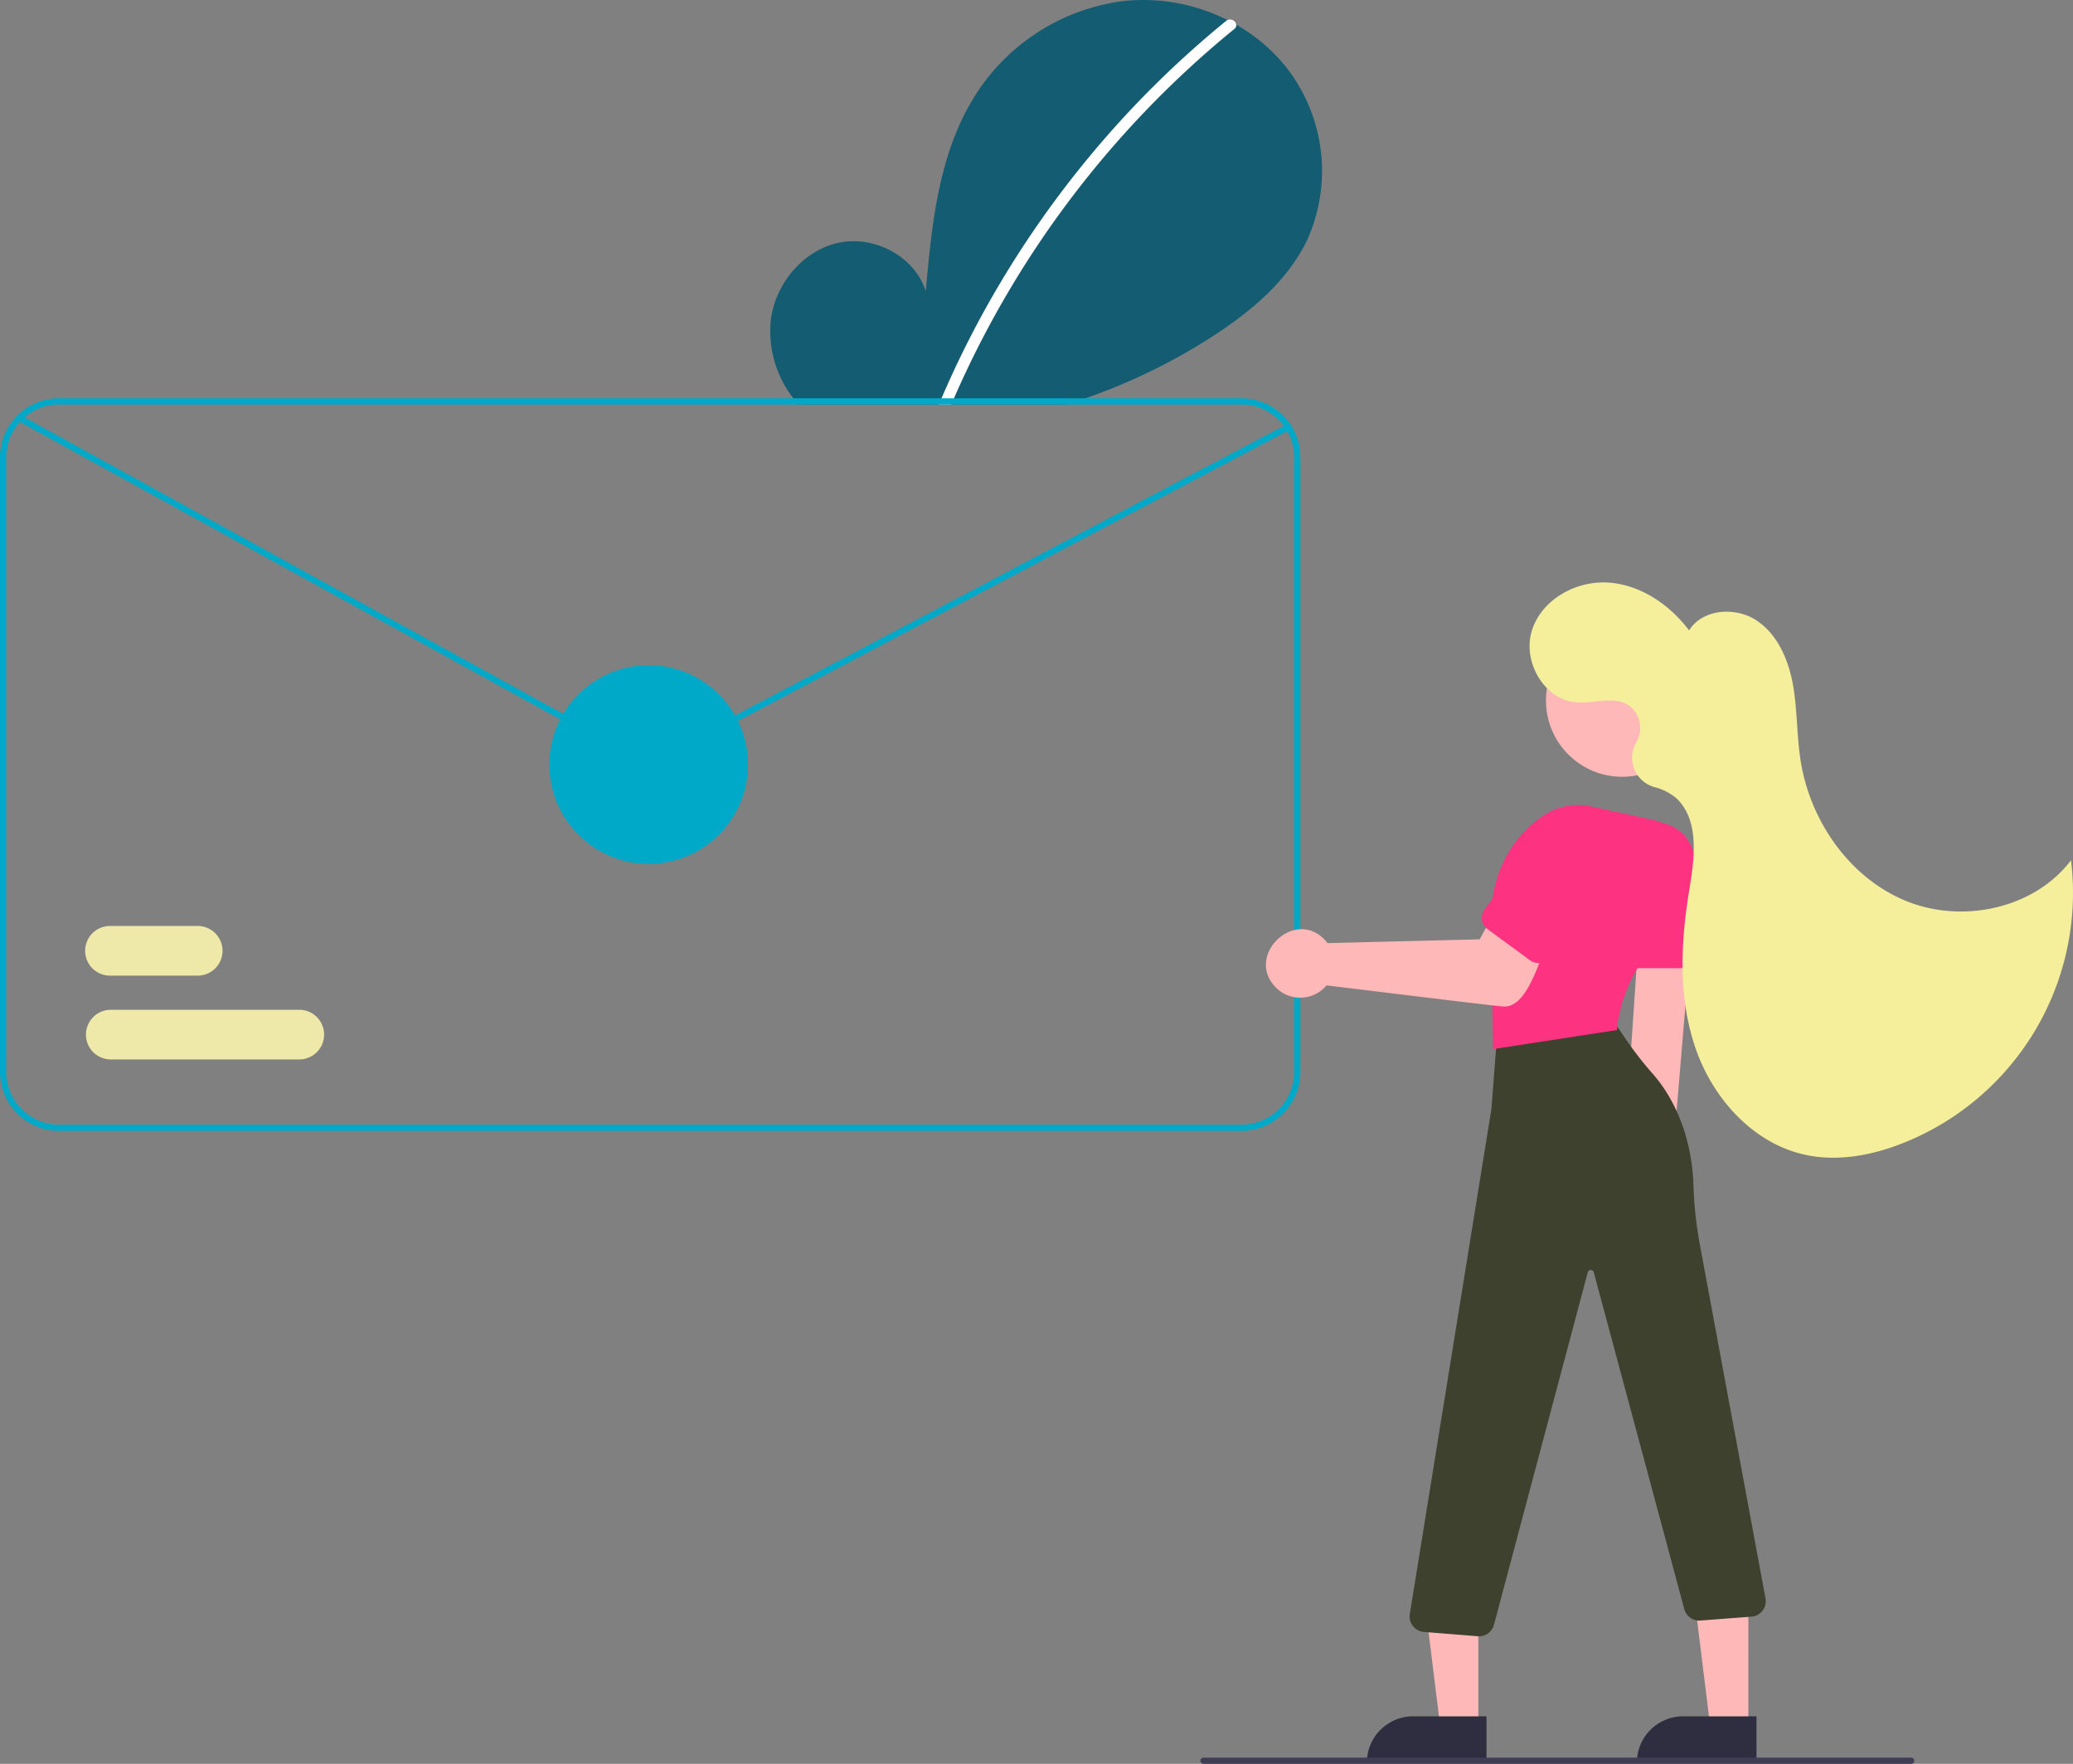 <svg xmlns="http://www.w3.org/2000/svg" width="303.292" height="258.019" viewBox="0 0 303.292 258.019"><rect x="0" y="0" width="303.292" height="258.019" fill="#808080" stroke="none"/><g transform="translate(0 -0.014)"><path d="M592.734,201.037c-2.865,5.935-8.137,10.353-13.658,13.949a86.366,86.366,0,0,1-18.753,9.163c-.908.318-1.825.622-2.743.908H518.312c-.254-.291-.5-.595-.736-.908a15.984,15.984,0,0,1-3.292-11.434c.649-5.3,4.677-10.18,9.9-11.311s11.184,1.993,12.768,7.1c.876-9.84,1.884-20.093,7.115-28.475a30.162,30.162,0,0,1,21.836-13.99,27.5,27.5,0,0,1,15.2,2.783c.431.218.858.445,1.276.681a25.435,25.435,0,0,1,7.329,6.253A24.566,24.566,0,0,1,592.734,201.037Z" transform="translate(-401.507 -165.875)" fill="#135c72"></path><path d="M612.077,172.935a.691.691,0,0,1-.281.622,143.924,143.924,0,0,0-41.025,54.025c-.136.3-.268.6-.4.908h-1.807c.127-.3.254-.608.386-.908q2.581-6.021,5.708-11.8a146.134,146.134,0,0,1,15.847-23.457,143.963,143.963,0,0,1,20.1-19.956.868.868,0,0,1,.191-.118.925.925,0,0,1,1.276.681Z" transform="translate(-431.199 -169.309)" fill="#fff"></path><path d="M447.667,294.2h-173a8.577,8.577,0,0,0-4.25,1.122,8.407,8.407,0,0,0-.894.586,8.611,8.611,0,0,0-3.483,6.92v89.906a8.635,8.635,0,0,0,8.627,8.627h173a8.635,8.635,0,0,0,8.627-8.627V302.822A8.635,8.635,0,0,0,447.667,294.2Zm7.719,98.533a7.73,7.73,0,0,1-7.719,7.719h-173a7.73,7.73,0,0,1-7.719-7.719V302.822a7.762,7.762,0,0,1,5.349-7.347c.064-.018.123-.041.186-.059a7.717,7.717,0,0,1,2.184-.313h173a7.73,7.73,0,0,1,7.719,7.719Z" transform="translate(-266.039 -235.921)" fill="#00a9c7"></path><path d="M794.109,504.662a4.878,4.878,0,0,0,.892-7.426l2.712-32.335-7.767.854-2.128,31.471a4.9,4.9,0,0,0,6.291,7.436Z" transform="translate(-550.174 -329.115)" fill="#ffb8b8"></path><path d="M466.46,530.627h-5.567l-2.648-21.472h8.216Z" transform="translate(-250.17 -277.955)" fill="#ffb8b8"></path><path d="M447.193,552.939h10.736v6.76h-17.5A6.76,6.76,0,0,1,447.193,552.939Z" transform="translate(-240.446 -301.858)" fill="#2f2e41"></path><path d="M553.46,530.627h-5.567l-2.648-21.472h8.216Z" transform="translate(-297.665 -277.955)" fill="#ffb8b8"></path><path d="M534.193,552.939h10.736v6.76h-17.5A6.76,6.76,0,0,1,534.193,552.939Z" transform="translate(-287.941 -301.858)" fill="#2f2e41"></path><path d="M730.379,582.06q-.09,0-.182-.007l-7.879-.63a2.27,2.27,0,0,1-2.06-2.626L732.2,504.91l.8-10.421a2.257,2.257,0,0,1,1.778-2.044l12.015-2.628a2.256,2.256,0,0,1,2.359.936l2.93,4.282a50.1,50.1,0,0,0,3.744,4.772c2.079,2.367,5.613,7.624,5.93,16.226a57.486,57.486,0,0,0,.878,8.425l9.673,52.109a2.27,2.27,0,0,1-2.016,2.617l-7.469.566a2.261,2.261,0,0,1-2.407-1.671L747.17,528.812a.454.454,0,0,0-.877,0l-13.722,51.56a2.273,2.273,0,0,1-2.193,1.686Z" transform="translate(-513.994 -342.687)" fill="#3d412e"></path><circle cx="11.152" cy="11.152" r="11.152" transform="translate(226.184 91.34)" fill="#ffb8b8"></circle><path d="M746.693,460.943l-.231-15.926c-.849-10.186,3.662-15.534,7.6-18.224a9.045,9.045,0,0,1,6.994-1.339l8.777,1.9a9.251,9.251,0,0,1,5.928,4.221,8.637,8.637,0,0,1,.987,6.815,9.353,9.353,0,0,1-3.814,5.223c-7.542,5.324-8.073,14.266-8.078,14.356l-.009.185Z" transform="translate(-528.26 -307.465)" fill="#fd3280"></path><path d="M795.85,452.124h-7.719a2.046,2.046,0,0,1-2.043-2.043v-13.4a5.9,5.9,0,1,1,11.806,0v13.4A2.046,2.046,0,0,1,795.85,452.124Z" transform="translate(-549.949 -310.488)" fill="#fd3280"></path><path d="M682.792,469.4a5.011,5.011,0,0,1-7.491.217c-4.4-4.613,2.792-11.539,7.207-6.916h0a4.838,4.838,0,0,1,.432.509l22.262-.553,2.657-4.86,8.166,3.171c-1.568,2.431-3.368,11.974-7.469,11.509C708.021,472.494,683.342,469.443,682.792,469.4Z" transform="translate(-488.718 -325.237)" fill="#ffb8b8"></path><path d="M750.552,450.45l-6.223-4.567a2.046,2.046,0,0,1-.438-2.856l7.925-10.8a5.9,5.9,0,0,1,9.518,6.985l-7.925,10.8A2.046,2.046,0,0,1,750.552,450.45Z" transform="translate(-526.697 -309.961)" fill="#fd3280"></path><path d="M774.668,376.6a4.137,4.137,0,0,0-.708-4.613c-2.1-2.115-5.376-.7-8.211-.912-4.723-.345-7.94-5.977-6.53-10.5s6.422-7.326,11.148-7.029,9.005,3.221,11.854,7c1.95-3.138,6.74-3.5,9.831-1.481s4.691,5.72,5.352,9.354.553,7.37,1.11,11.022c1.349,8.853,7.063,17.19,15.331,20.631s18.848,1.23,24.256-5.908a39.4,39.4,0,0,1-24.611,41.39c-4.48,1.773-9.428,2.715-14.144,1.729-7.615-1.591-13.538-8.1-16.119-15.442s-2.272-15.391-1.019-23.068c.772-4.729,1.627-10.329-1.822-13.655a8.284,8.284,0,0,0-3.331-1.679,4.451,4.451,0,0,1-2.538-6.549Q774.6,376.754,774.668,376.6Z" transform="translate(-535.098 -268.315)" fill="#f5ef9c"></path><path d="M756.8,733.033H653.272a.454.454,0,0,1,0-.908H756.8a.454.454,0,0,1,0,.908Z" transform="translate(-477.193 -475)" fill="#3f3d56"></path><path d="M363.807,350.668a4.08,4.08,0,0,1-1.97-.508l-90.38-49.745a.454.454,0,0,1,.438-.8l90.38,49.745a3.171,3.171,0,0,0,3.016.027l91.867-48.463a.454.454,0,1,1,.424.8l-91.867,48.463A4.082,4.082,0,0,1,363.807,350.668Z" transform="translate(-268.868 -238.852)" fill="#00a9c7"></path><path d="M309.952,471.46H297.238a3.633,3.633,0,1,1,0-7.265h12.714a3.633,3.633,0,1,1,0,7.265Z" transform="translate(-281.088 -328.729)" fill="#eee8a9"></path><path d="M324.936,498.46h-27.7a3.633,3.633,0,0,1,0-7.265h27.7a3.633,3.633,0,0,1,0,7.265Z" transform="translate(-281.088 -343.469)" fill="#eee8a9"></path><circle cx="14.53" cy="14.53" r="14.53" transform="translate(80.372 97.324)" fill="#00a9c7"></circle></g></svg>